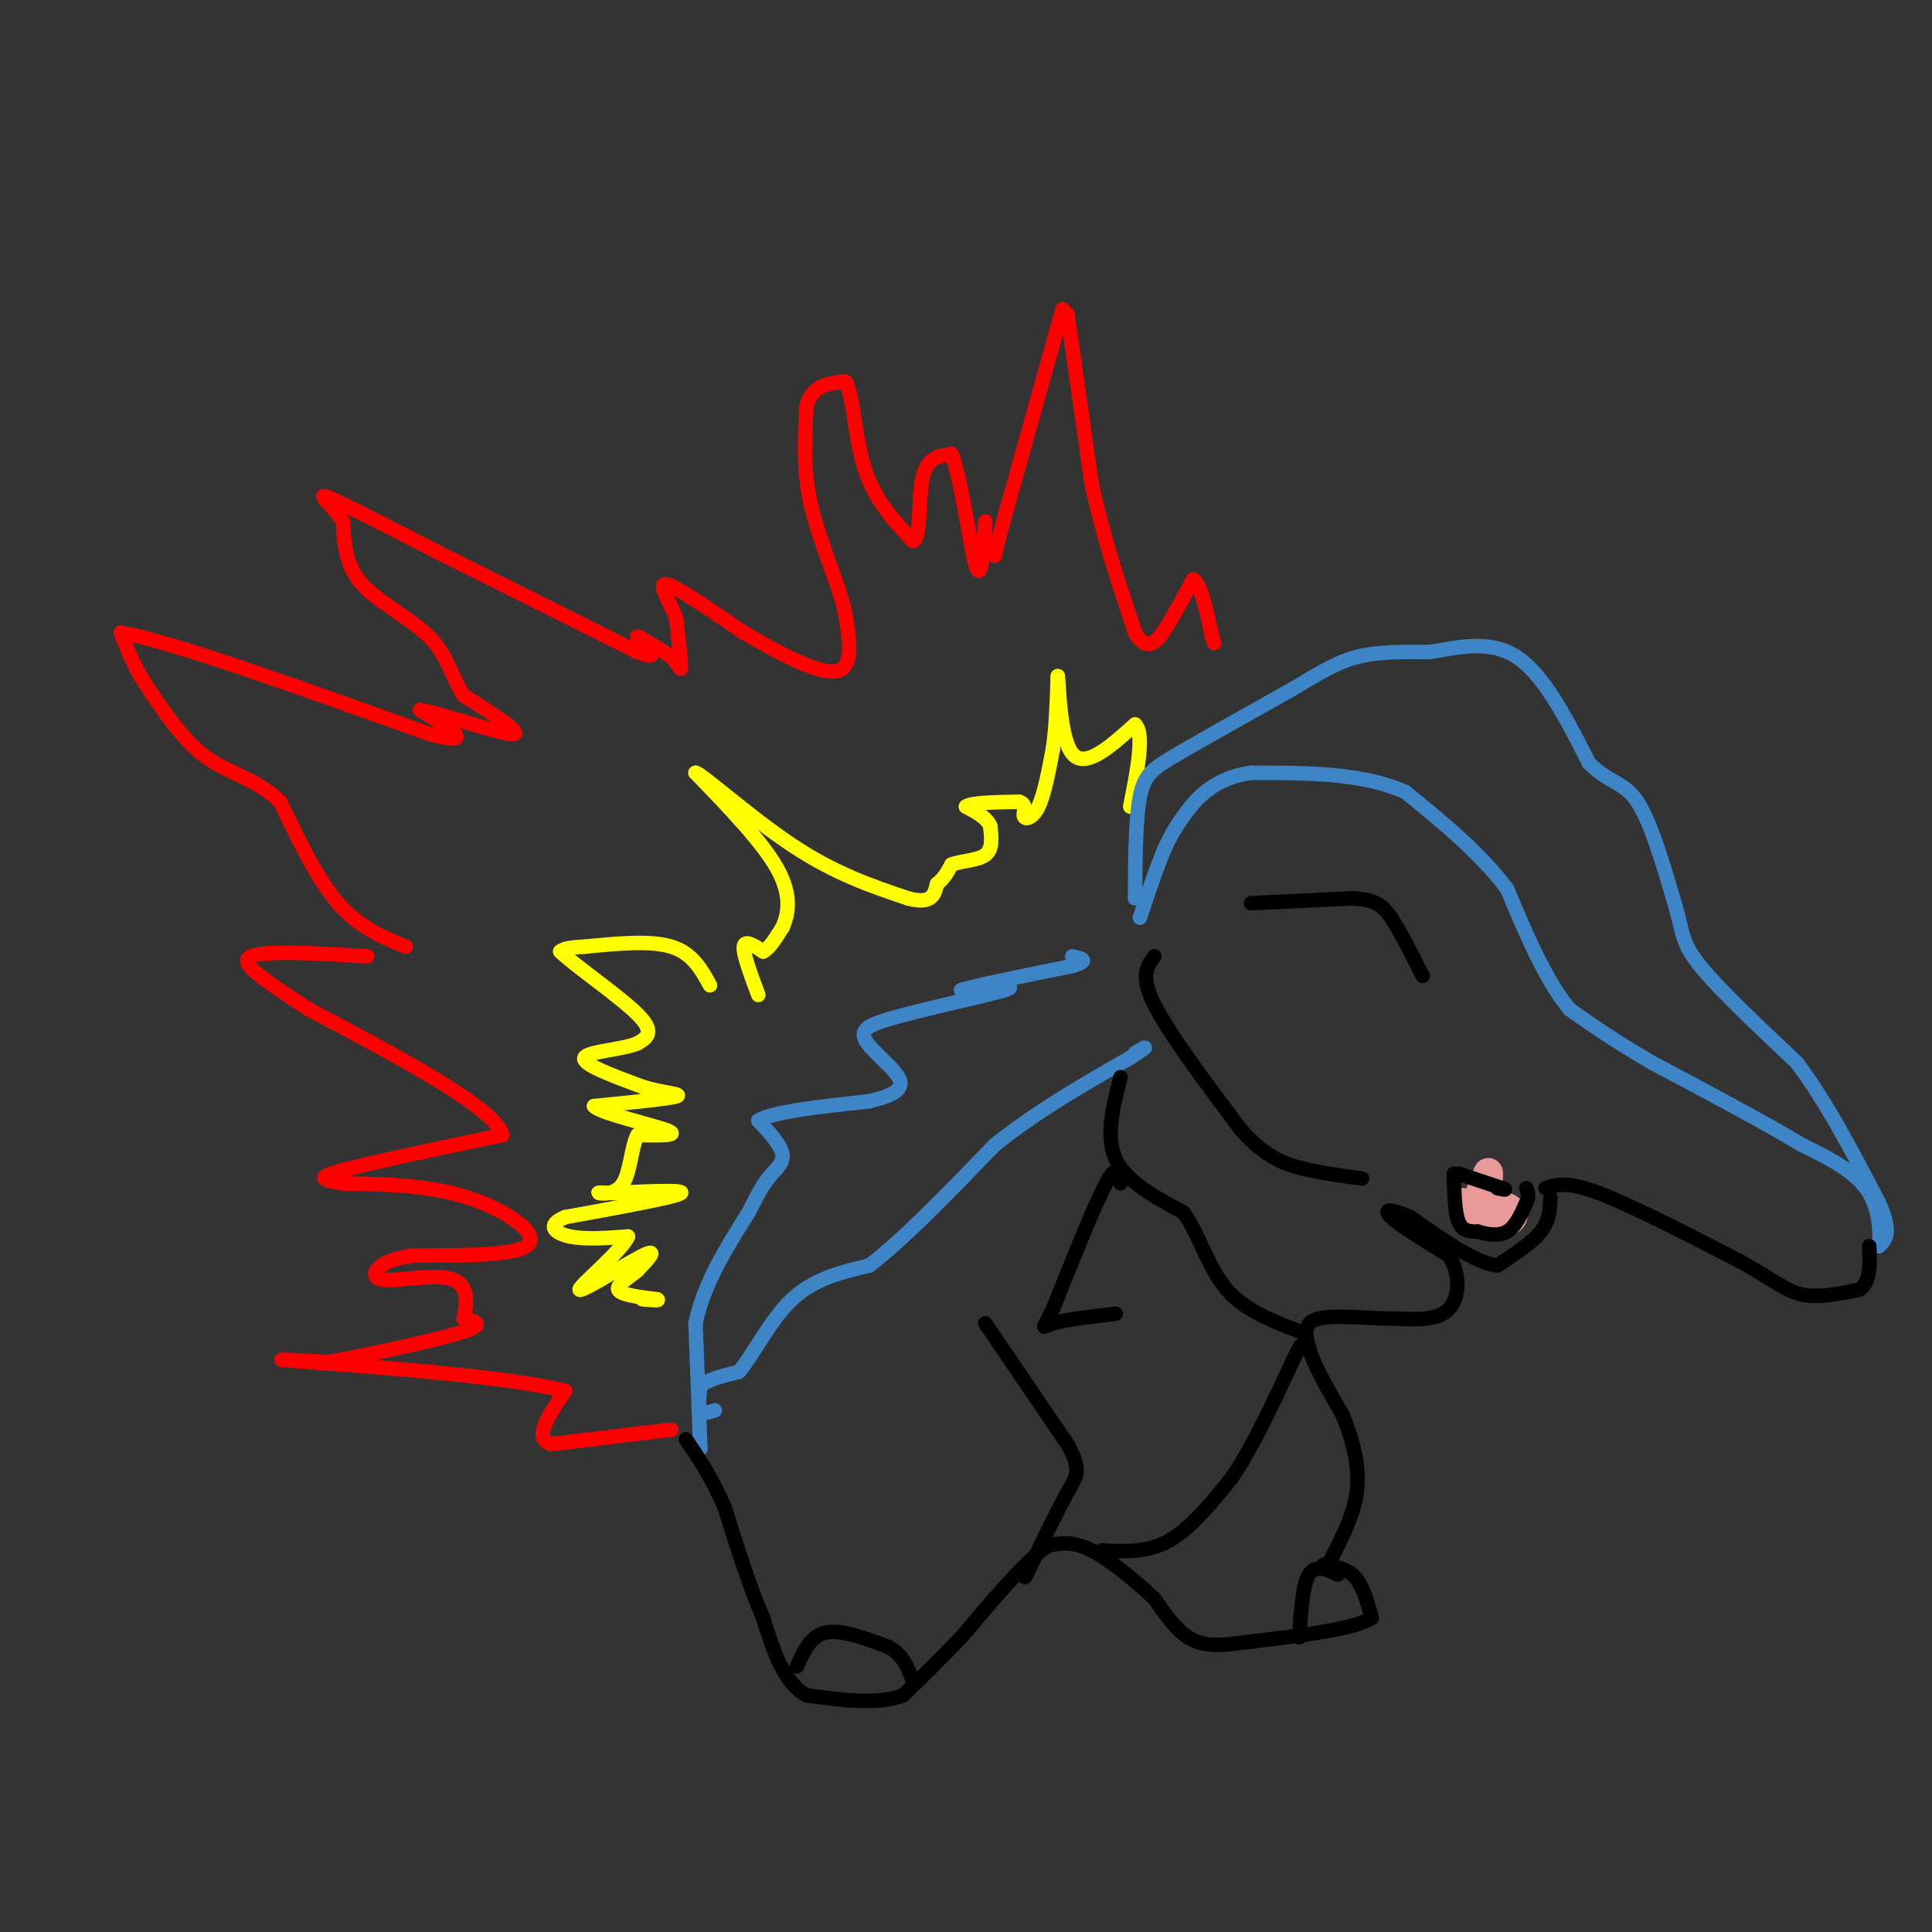 <svg viewBox='0 0 400 400' version='1.1' xmlns='http://www.w3.org/2000/svg' xmlns:xlink='http://www.w3.org/1999/xlink'><rect x="0" y="0" width="400" height="400" fill="#333333" stroke="none"/><g fill='none' stroke='#ff0000' stroke-width='3' stroke-linecap='round' stroke-linejoin='round'><path d='M139,296c0.000,0.000 -25.000,3.000 -25,3'/><path d='M114,299c-3.667,-1.333 -0.333,-6.167 3,-11'/><path d='M117,288c-11.489,-3.044 -41.711,-5.156 -53,-6c-11.289,-0.844 -3.644,-0.422 4,0'/><path d='M68,282c6.578,-1.200 21.022,-4.200 27,-6c5.978,-1.800 3.489,-2.400 1,-3'/><path d='M96,273c0.515,-2.317 1.303,-6.611 -2,-8c-3.303,-1.389 -10.697,0.126 -14,0c-3.303,-0.126 -2.515,-1.893 -1,-3c1.515,-1.107 3.758,-1.553 6,-2'/><path d='M85,260c6.762,-0.202 20.667,0.292 24,-2c3.333,-2.292 -3.905,-7.369 -12,-10c-8.095,-2.631 -17.048,-2.815 -26,-3'/><path d='M71,245c-5.244,-0.822 -5.356,-1.378 1,-3c6.356,-1.622 19.178,-4.311 32,-7'/><path d='M104,235c-1.333,-5.500 -20.667,-15.750 -40,-26'/><path d='M64,209c-9.956,-6.489 -14.844,-9.711 -12,-11c2.844,-1.289 13.422,-0.644 24,0'/><path d='M84,196c-4.833,-2.000 -9.667,-4.000 -14,-9c-4.333,-5.000 -8.167,-13.000 -12,-21'/><path d='M58,166c-4.667,-4.644 -10.333,-5.756 -15,-9c-4.667,-3.244 -8.333,-8.622 -12,-14'/><path d='M31,143c-3.000,-4.333 -4.500,-8.167 -6,-12'/><path d='M25,131c9.667,1.500 36.833,11.250 64,21'/><path d='M89,152c10.333,2.667 4.167,-1.167 -2,-5'/><path d='M87,147c4.356,0.689 16.244,4.911 19,5c2.756,0.089 -3.622,-3.956 -10,-8'/><path d='M96,144c-2.345,-3.452 -3.208,-8.083 -7,-12c-3.792,-3.917 -10.512,-7.119 -14,-11c-3.488,-3.881 -3.744,-8.440 -4,-13'/><path d='M71,108c-2.267,-3.622 -5.933,-6.178 -3,-5c2.933,1.178 12.467,6.089 22,11'/><path d='M90,114c10.667,5.333 26.333,13.167 42,21'/><path d='M132,135c6.222,2.422 0.778,-2.022 0,-3c-0.778,-0.978 3.111,1.511 7,4'/><path d='M139,136c1.578,1.511 2.022,3.289 2,2c-0.022,-1.289 -0.511,-5.644 -1,-10'/><path d='M140,128c-1.311,-3.556 -4.089,-7.444 -2,-7c2.089,0.444 9.044,5.222 16,10'/><path d='M154,131c6.622,3.867 15.178,8.533 19,8c3.822,-0.533 2.911,-6.267 2,-12'/><path d='M175,127c-1.200,-5.822 -5.200,-14.378 -7,-22c-1.800,-7.622 -1.400,-14.311 -1,-21'/><path d='M167,84c1.167,-4.333 4.583,-4.667 8,-5'/><path d='M175,79c1.689,2.556 1.911,11.444 4,18c2.089,6.556 6.044,10.778 10,15'/><path d='M189,112c1.733,-0.333 1.067,-8.667 2,-13c0.933,-4.333 3.467,-4.667 6,-5'/><path d='M197,94c1.956,4.733 3.844,19.067 5,23c1.156,3.933 1.578,-2.533 2,-9'/><path d='M220,64c0.000,0.000 -12.000,43.000 -12,43'/><path d='M208,107c-2.333,8.500 -2.167,8.250 -2,8'/><path d='M221,65c0.000,0.000 5.000,35.000 5,35'/><path d='M226,100c2.333,11.000 5.667,21.000 9,31'/><path d='M235,131c2.733,4.778 5.067,1.222 7,-2c1.933,-3.222 3.467,-6.111 5,-9'/><path d='M247,120c1.500,0.500 2.750,6.250 4,12'/><path d='M251,132c0.667,2.000 0.333,1.000 0,0'/></g>
<g fill='none' stroke='#ffff00' stroke-width='3' stroke-linecap='round' stroke-linejoin='round'><path d='M157,206c-1.583,-4.250 -3.167,-8.500 -3,-10c0.167,-1.500 2.083,-0.250 4,1'/><path d='M158,197c1.333,-0.667 2.667,-2.833 4,-5'/><path d='M162,192c1.156,-2.556 2.044,-6.444 -1,-12c-3.044,-5.556 -10.022,-12.778 -17,-20'/><path d='M144,160c0.733,-0.267 11.067,9.067 20,15c8.933,5.933 16.467,8.467 24,11'/><path d='M188,186c5.000,1.333 5.500,-0.833 6,-3'/><path d='M194,183c1.500,-1.167 2.250,-2.583 3,-4'/><path d='M197,179c1.978,-0.800 5.422,-0.800 7,-2c1.578,-1.200 1.289,-3.600 1,-6'/><path d='M205,171c-0.667,-1.667 -2.833,-2.833 -5,-4'/><path d='M200,167c1.000,-0.833 6.000,-0.917 11,-1'/><path d='M211,166c1.786,0.500 0.750,2.250 1,3c0.250,0.750 1.786,0.500 3,-2c1.214,-2.500 2.107,-7.250 3,-12'/><path d='M218,155c0.667,-4.500 0.833,-9.750 1,-15'/><path d='M219,140c0.244,1.489 0.356,12.711 3,16c2.644,3.289 7.822,-1.356 13,-6'/><path d='M235,150c2.000,1.833 0.500,9.417 -1,17'/><path d='M147,204c-1.833,-3.333 -3.667,-6.667 -8,-8c-4.333,-1.333 -11.167,-0.667 -18,0'/><path d='M121,196c-3.833,0.167 -4.417,0.583 -5,1'/><path d='M116,197c2.778,2.778 12.222,9.222 16,13c3.778,3.778 1.889,4.889 0,6'/><path d='M132,216c-2.978,1.333 -10.422,1.667 -11,3c-0.578,1.333 5.711,3.667 12,6'/><path d='M133,225c4.178,1.289 8.622,1.511 7,2c-1.622,0.489 -9.311,1.244 -17,2'/><path d='M123,229c0.956,1.378 11.844,3.822 15,5c3.156,1.178 -1.422,1.089 -6,1'/><path d='M132,235c-1.274,2.298 -1.458,7.542 -3,10c-1.542,2.458 -4.440,2.131 -5,2c-0.560,-0.131 1.220,-0.065 3,0'/><path d='M127,247c4.644,-0.222 14.756,-0.778 14,0c-0.756,0.778 -12.378,2.889 -24,5'/><path d='M117,252c-4.044,1.667 -2.156,3.333 1,4c3.156,0.667 7.578,0.333 12,0'/><path d='M130,256c-1.190,2.940 -10.167,10.292 -10,11c0.167,0.708 9.476,-5.226 13,-7c3.524,-1.774 1.262,0.613 -1,3'/><path d='M132,263c-1.400,1.267 -4.400,2.933 -4,4c0.400,1.067 4.200,1.533 8,2'/><path d='M136,269c0.833,0.333 -1.083,0.167 -3,0'/></g>
<g fill='none' stroke='#3d85c6' stroke-width='3' stroke-linecap='round' stroke-linejoin='round'><path d='M145,300c0.000,0.000 -1.000,-26.000 -1,-26'/><path d='M144,274c1.667,-8.167 6.333,-15.583 11,-23'/><path d='M155,251c2.500,-5.000 3.250,-6.000 4,-7'/><path d='M159,244c1.511,-1.889 3.289,-3.111 3,-5c-0.289,-1.889 -2.644,-4.444 -5,-7'/><path d='M157,232c3.000,-1.833 13.000,-2.917 23,-4'/><path d='M180,228c5.393,-1.321 7.375,-2.625 6,-5c-1.375,-2.375 -6.107,-5.821 -7,-8c-0.893,-2.179 2.054,-3.089 5,-4'/><path d='M184,211c6.511,-1.956 20.289,-4.844 24,-6c3.711,-1.156 -2.644,-0.578 -9,0'/><path d='M199,205c2.333,-0.833 12.667,-2.917 23,-5'/><path d='M222,200c3.833,-1.167 1.917,-1.583 0,-2'/><path d='M235,186c0.044,-8.156 0.089,-16.311 1,-21c0.911,-4.689 2.689,-5.911 8,-9c5.311,-3.089 14.156,-8.044 23,-13'/><path d='M267,143c6.022,-3.533 9.578,-5.867 14,-7c4.422,-1.133 9.711,-1.067 15,-1'/><path d='M296,135c5.667,-0.911 12.333,-2.689 18,1c5.667,3.689 10.333,12.844 15,22'/><path d='M329,158c4.200,4.222 7.200,3.778 10,8c2.800,4.222 5.400,13.111 8,22'/><path d='M347,188c1.467,5.200 1.133,7.200 5,12c3.867,4.800 11.933,12.400 20,20'/><path d='M372,220c6.167,8.167 11.583,18.583 17,29'/><path d='M389,249c2.833,6.333 1.417,7.667 0,9'/><path d='M389,258c0.178,-0.600 0.622,-6.600 -2,-11c-2.622,-4.400 -8.311,-7.200 -14,-10'/><path d='M373,237c-7.500,-4.500 -19.250,-10.750 -31,-17'/><path d='M342,220c-8.000,-4.667 -12.500,-7.833 -17,-11'/><path d='M325,209c-5.000,-6.000 -9.000,-15.500 -13,-25'/><path d='M312,184c-5.667,-7.500 -13.333,-13.750 -21,-20'/><path d='M291,164c-8.833,-4.000 -20.417,-4.000 -32,-4'/><path d='M259,160c-7.911,1.067 -11.689,5.733 -14,9c-2.311,3.267 -3.156,5.133 -4,7'/><path d='M241,176c-1.500,3.500 -3.250,8.750 -5,14'/><path d='M148,292c-1.250,0.417 -2.500,0.833 -3,0c-0.500,-0.833 -0.250,-2.917 0,-5'/><path d='M145,287c1.333,-1.333 4.667,-2.167 8,-3'/><path d='M153,284c2.978,-3.489 6.422,-10.711 11,-15c4.578,-4.289 10.289,-5.644 16,-7'/><path d='M180,262c7.000,-5.333 16.500,-15.167 26,-25'/><path d='M206,237c9.000,-7.167 18.500,-12.583 28,-18'/><path d='M234,219c4.833,-3.167 2.917,-2.083 1,-1'/></g>
<g fill='none' stroke='#000000' stroke-width='3' stroke-linecap='round' stroke-linejoin='round'><path d='M259,187c0.000,0.000 21.000,-1.000 21,-1'/><path d='M280,186c4.778,0.244 6.222,1.356 8,4c1.778,2.644 3.889,6.822 6,11'/><path d='M294,201c1.000,1.833 0.500,0.917 0,0'/><path d='M320,246c2.167,-0.750 4.333,-1.500 11,1c6.667,2.500 17.833,8.250 29,14'/><path d='M360,261c6.867,3.778 9.533,6.222 13,7c3.467,0.778 7.733,-0.111 12,-1'/><path d='M385,267c2.333,-1.667 2.167,-5.333 2,-9'/><path d='M321,248c-0.083,2.333 -0.167,4.667 -2,7c-1.833,2.333 -5.417,4.667 -9,7'/><path d='M310,262c-4.500,-0.500 -11.250,-5.250 -18,-10'/><path d='M292,252c-4.222,-1.911 -5.778,-1.689 -4,0c1.778,1.689 6.889,4.844 12,8'/><path d='M300,260c2.356,3.600 2.244,8.600 0,11c-2.244,2.400 -6.622,2.200 -11,2'/><path d='M289,273c-5.178,0.044 -12.622,-0.844 -16,0c-3.378,0.844 -2.689,3.422 -2,6'/><path d='M271,279c0.833,3.333 3.917,8.667 7,14'/><path d='M278,293c1.978,4.889 3.422,10.111 3,15c-0.422,4.889 -2.711,9.444 -5,14'/><path d='M276,322c-1.167,2.667 -1.583,2.333 -2,2'/><path d='M274,324c0.844,0.356 3.956,0.244 6,2c2.044,1.756 3.022,5.378 4,9'/><path d='M284,335c-3.667,2.333 -14.833,3.667 -26,5'/><path d='M258,340c-6.400,0.911 -9.400,0.689 -12,-1c-2.600,-1.689 -4.800,-4.844 -7,-8'/><path d='M239,331c-3.578,-3.422 -9.022,-7.978 -13,-10c-3.978,-2.022 -6.489,-1.511 -9,-1'/><path d='M217,320c-4.500,3.000 -11.250,11.000 -18,19'/><path d='M199,339c-5.000,5.167 -8.500,8.583 -12,12'/><path d='M187,351c-5.333,2.000 -12.667,1.000 -20,0'/><path d='M167,351c-4.833,-2.667 -6.917,-9.333 -9,-16'/><path d='M158,335c-2.833,-6.500 -5.417,-14.750 -8,-23'/><path d='M150,312c-2.667,-6.167 -5.333,-10.083 -8,-14'/><path d='M165,345c1.417,-3.167 2.833,-6.333 6,-7c3.167,-0.667 8.083,1.167 13,3'/><path d='M184,341c3.000,1.667 4.000,4.333 5,7'/><path d='M204,274c0.000,0.000 17.000,25.000 17,25'/><path d='M221,299c3.000,5.400 2.000,6.400 0,10c-2.000,3.600 -5.000,9.800 -8,16'/><path d='M213,325c-1.333,2.667 -0.667,1.333 0,0'/><path d='M232,245c-0.333,-2.167 -0.667,-4.333 -3,0c-2.333,4.333 -6.667,15.167 -11,26'/><path d='M218,271c-2.289,4.800 -2.511,3.800 0,3c2.511,-0.800 7.756,-1.400 13,-2'/><path d='M228,321c4.750,0.250 9.500,0.500 14,-2c4.500,-2.500 8.750,-7.750 13,-13'/><path d='M255,306c4.333,-6.333 8.667,-15.667 13,-25'/><path d='M268,281c2.167,-4.167 1.083,-2.083 0,0'/><path d='M232,223c-1.583,6.167 -3.167,12.333 -1,17c2.167,4.667 8.083,7.833 14,11'/><path d='M245,251c3.467,4.867 5.133,11.533 9,16c3.867,4.467 9.933,6.733 16,9'/><path d='M239,198c-1.500,2.000 -3.000,4.000 0,10c3.000,6.000 10.500,16.000 18,26'/><path d='M257,234c5.156,5.733 9.044,7.067 13,8c3.956,0.933 7.978,1.467 12,2'/></g>
<g fill='none' stroke='#ea9999' stroke-width='6' stroke-linecap='round' stroke-linejoin='round'><path d='M305,249c2.417,2.417 4.833,4.833 5,5c0.167,0.167 -1.917,-1.917 -4,-4'/><path d='M306,250c-1.689,-0.889 -3.911,-1.111 -3,-1c0.911,0.111 4.956,0.556 9,1'/><path d='M312,250c1.774,0.786 1.708,2.250 0,3c-1.708,0.750 -5.060,0.786 -6,-1c-0.940,-1.786 0.530,-5.393 2,-9'/><path d='M308,243c0.333,-1.000 0.167,1.000 0,3'/></g>
<g fill='none' stroke='#000000' stroke-width='3' stroke-linecap='round' stroke-linejoin='round'><path d='M302,243c0.000,0.000 9.000,3.000 9,3'/><path d='M311,246c1.333,0.500 0.167,0.250 -1,0'/><path d='M301,243c0.083,4.000 0.167,8.000 1,10c0.833,2.000 2.417,2.000 4,2'/><path d='M306,255c1.778,0.578 4.222,1.022 6,0c1.778,-1.022 2.889,-3.511 4,-6'/><path d='M316,249c0.667,-1.500 0.333,-2.250 0,-3'/><path d='M277,326c-2.333,-1.083 -4.667,-2.167 -6,0c-1.333,2.167 -1.667,7.583 -2,13'/></g>
</svg>